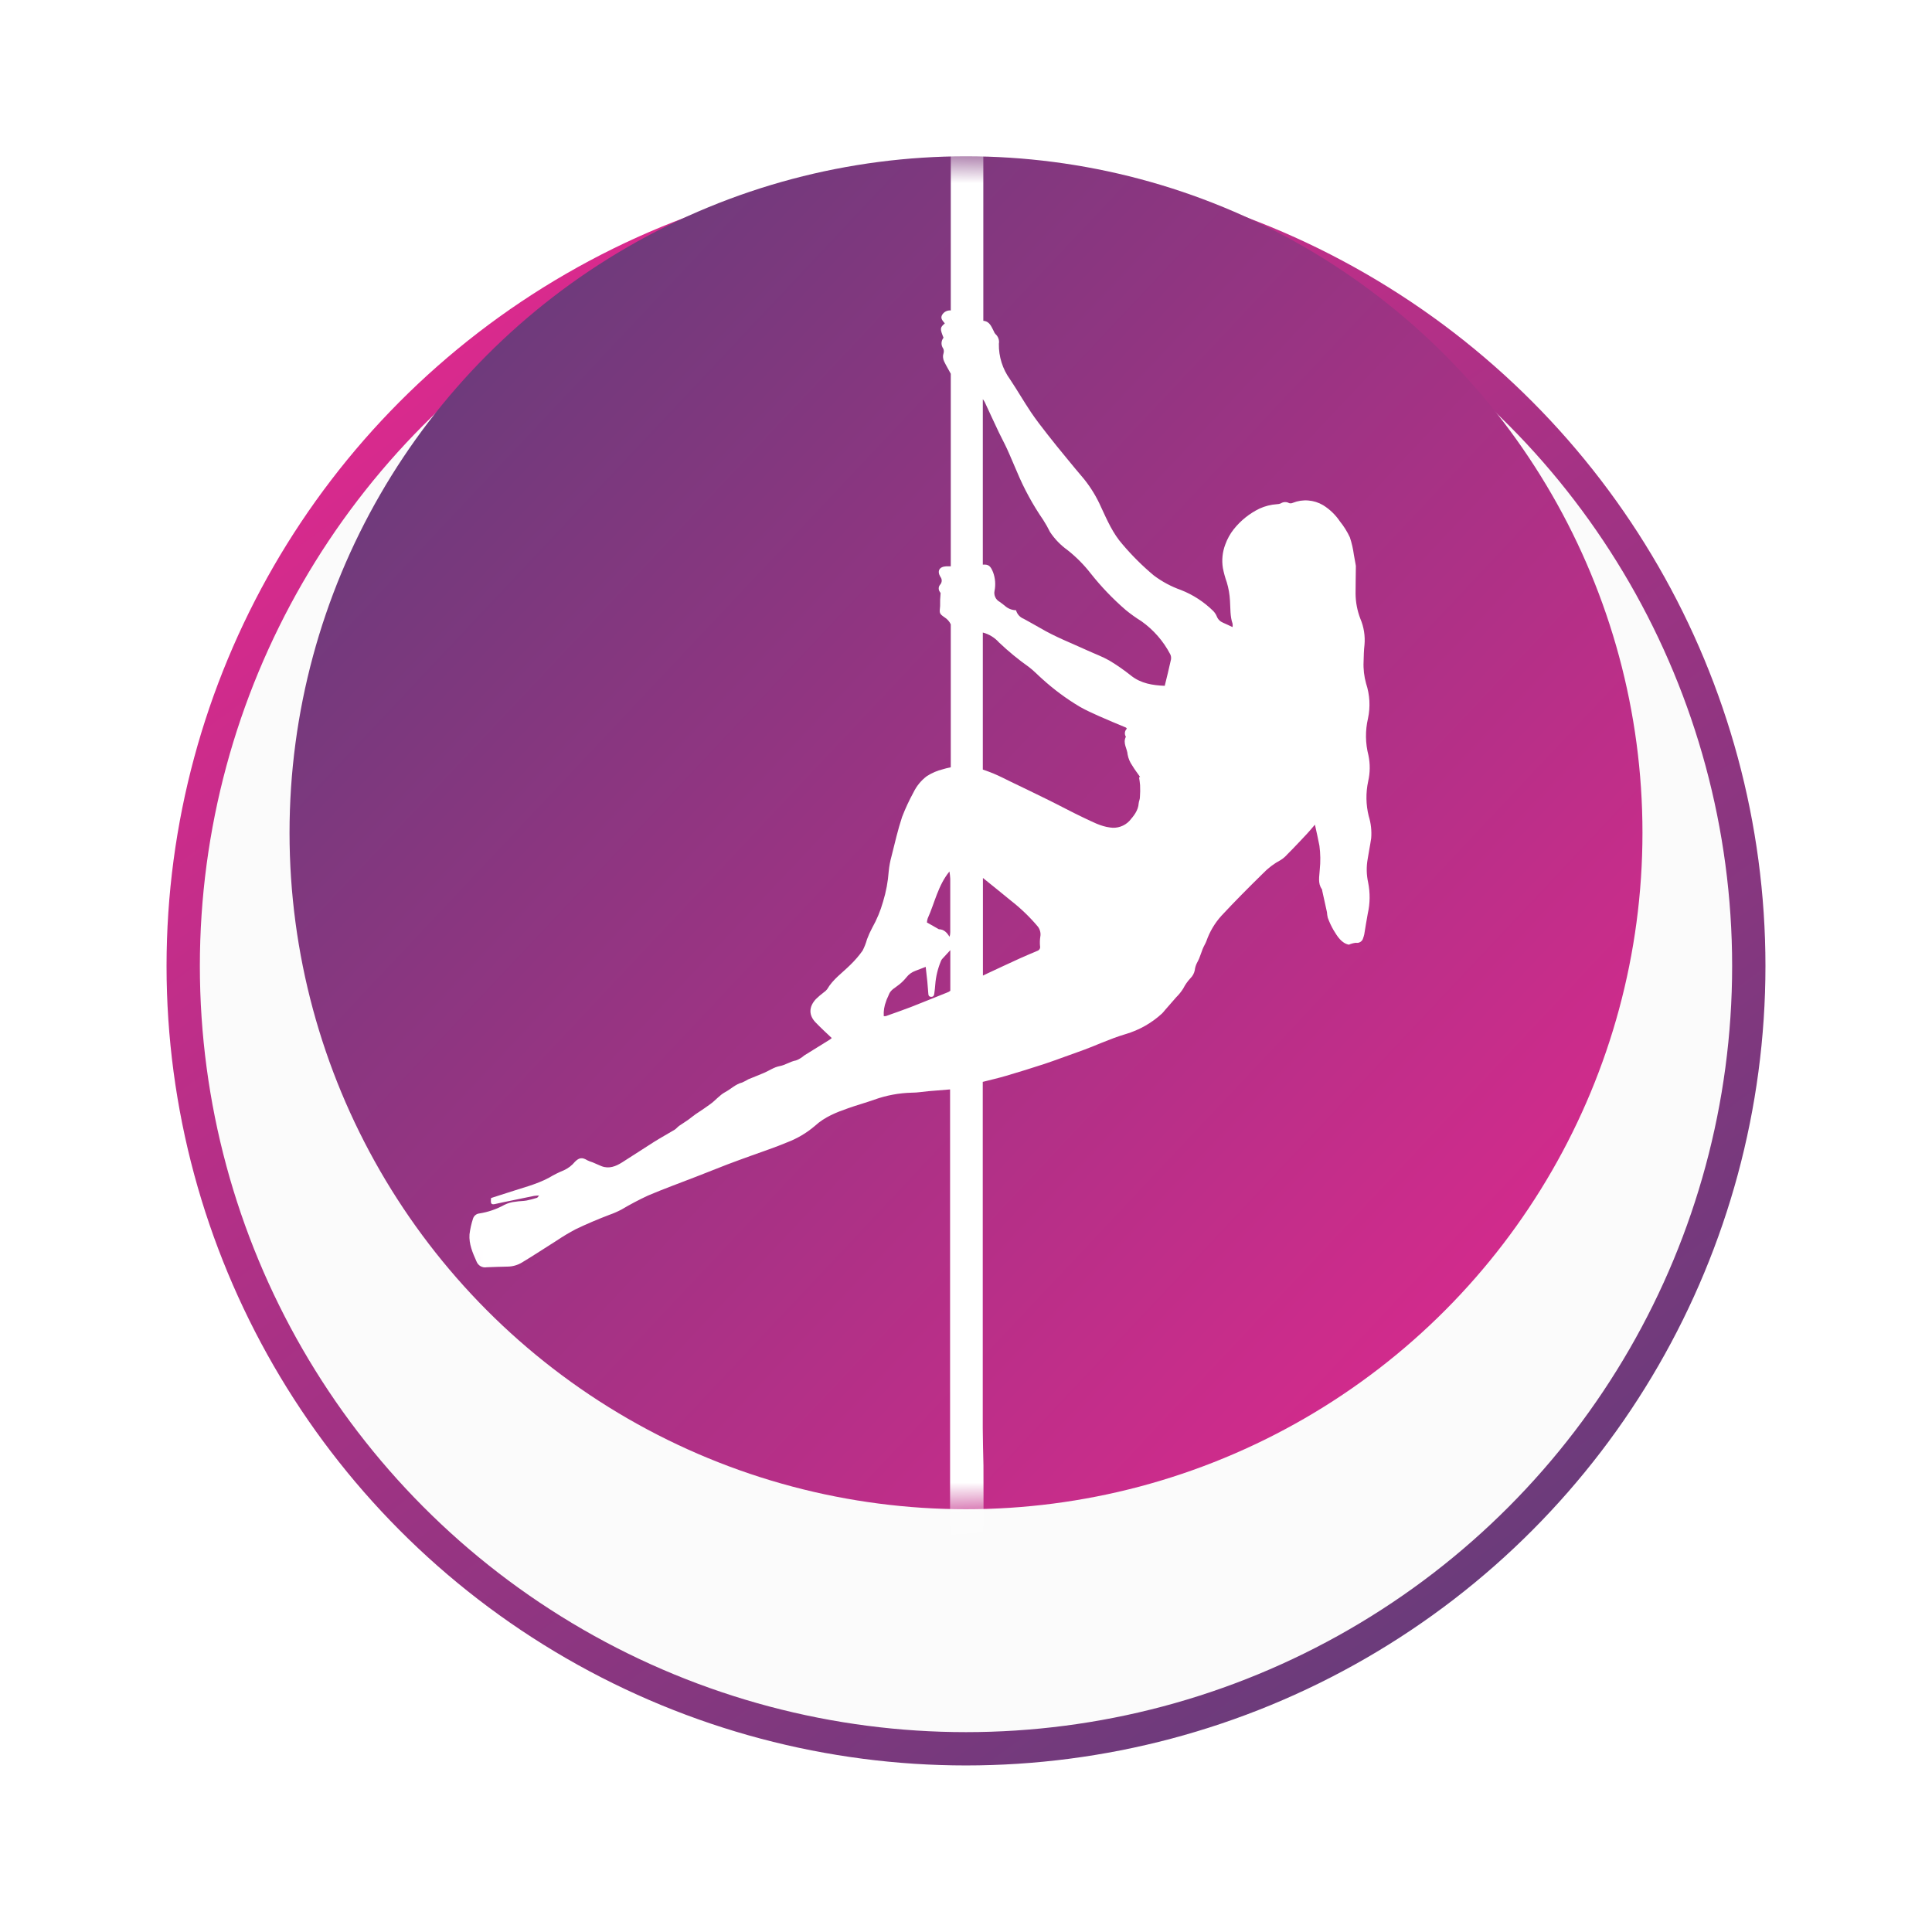 <?xml version="1.0" encoding="UTF-8"?> <svg xmlns="http://www.w3.org/2000/svg" width="58" height="58" viewBox="0 0 58 58" fill="none"><g filter="url(#filter0_d)"><circle cx="29" cy="25" r="24" fill="#FBFBFB"></circle><circle cx="29" cy="25" r="23.5" stroke="url(#paint0_linear)"></circle></g><circle cx="29" cy="25" r="20.308" fill="url(#paint1_linear)"></circle><mask id="mask0" maskUnits="userSpaceOnUse" x="8" y="4" width="41" height="42"><circle cx="28.308" cy="25" r="20.308" fill="white"></circle></mask><g mask="url(#mask0)"><path d="M41.164 25.163C41.182 24.939 41.157 24.714 41.09 24.5C41.005 24.159 40.999 23.802 41.073 23.458C41.132 23.201 41.136 22.935 41.082 22.677C40.988 22.314 40.983 21.934 41.068 21.569C41.143 21.221 41.123 20.858 41.011 20.52C40.951 20.305 40.925 20.081 40.936 19.858C40.941 19.691 40.943 19.523 40.963 19.359C40.987 19.091 40.944 18.822 40.839 18.575C40.746 18.334 40.697 18.078 40.695 17.819C40.695 17.543 40.702 17.266 40.704 16.99C40.701 16.96 40.696 16.93 40.689 16.901C40.674 16.82 40.661 16.739 40.645 16.659C40.621 16.479 40.581 16.303 40.524 16.131C40.445 15.961 40.345 15.801 40.227 15.655C40.095 15.458 39.922 15.291 39.721 15.166C39.585 15.085 39.432 15.037 39.275 15.025C39.117 15.012 38.959 15.036 38.812 15.095C38.777 15.112 38.737 15.115 38.7 15.104C38.662 15.082 38.619 15.072 38.575 15.073C38.532 15.074 38.489 15.087 38.453 15.111C38.416 15.127 38.377 15.136 38.338 15.136C38.155 15.148 37.976 15.193 37.81 15.269C37.51 15.415 37.246 15.627 37.038 15.888C36.929 16.026 36.844 16.18 36.785 16.344C36.698 16.57 36.673 16.816 36.712 17.055C36.74 17.198 36.779 17.34 36.828 17.477C36.883 17.657 36.915 17.844 36.925 18.032C36.941 18.263 36.925 18.497 37.002 18.721C37.008 18.756 37.008 18.791 37.002 18.826C36.897 18.778 36.808 18.732 36.716 18.694C36.674 18.677 36.635 18.652 36.603 18.619C36.57 18.586 36.545 18.547 36.529 18.505C36.504 18.444 36.468 18.39 36.423 18.343C36.144 18.068 35.812 17.852 35.447 17.71C35.158 17.608 34.886 17.461 34.64 17.277C34.3 16.993 33.985 16.68 33.699 16.342C33.41 16.016 33.239 15.62 33.058 15.231C32.924 14.926 32.751 14.64 32.542 14.38C32.365 14.169 32.184 13.958 32.015 13.747C31.822 13.513 31.631 13.279 31.445 13.04C31.276 12.823 31.105 12.605 30.951 12.376C30.735 12.053 30.54 11.715 30.324 11.391C30.098 11.081 29.98 10.705 29.987 10.321C29.997 10.267 29.992 10.211 29.973 10.16C29.955 10.108 29.923 10.062 29.882 10.026C29.861 10.003 29.846 9.976 29.836 9.947C29.762 9.807 29.711 9.646 29.52 9.631V-4.107H28.543V9.32C28.493 9.315 28.442 9.325 28.397 9.347C28.352 9.369 28.314 9.404 28.287 9.446C28.216 9.562 28.307 9.632 28.364 9.709C28.218 9.834 28.215 9.865 28.325 10.139C28.288 10.185 28.267 10.241 28.265 10.3C28.264 10.358 28.282 10.416 28.316 10.463C28.336 10.506 28.34 10.554 28.327 10.599C28.313 10.641 28.307 10.685 28.311 10.729C28.314 10.773 28.326 10.816 28.346 10.856C28.406 10.98 28.478 11.099 28.543 11.22V17.001C28.492 17.001 28.449 17.001 28.407 17.001C28.196 17.012 28.126 17.144 28.232 17.318C28.258 17.351 28.272 17.392 28.271 17.434C28.27 17.476 28.254 17.516 28.227 17.548C28.2 17.577 28.184 17.615 28.181 17.654C28.179 17.694 28.19 17.734 28.213 17.766C28.221 17.782 28.24 17.799 28.237 17.811C28.224 17.938 28.22 18.065 28.223 18.192C28.204 18.403 28.189 18.418 28.355 18.532C28.437 18.583 28.502 18.656 28.543 18.743V23.034C28.464 23.05 28.385 23.069 28.308 23.093C28.134 23.135 27.969 23.206 27.819 23.304C27.651 23.432 27.516 23.597 27.424 23.787C27.293 24.026 27.179 24.272 27.081 24.526C26.953 24.912 26.864 25.31 26.764 25.704C26.723 25.852 26.695 26.003 26.68 26.156C26.658 26.465 26.601 26.772 26.51 27.069C26.433 27.343 26.323 27.606 26.184 27.854C26.124 27.965 26.072 28.08 26.028 28.199C25.996 28.317 25.951 28.431 25.895 28.54C25.787 28.691 25.666 28.832 25.532 28.962C25.292 29.202 25.005 29.397 24.83 29.7C24.802 29.735 24.77 29.764 24.733 29.789C24.649 29.852 24.57 29.92 24.494 29.993C24.272 30.233 24.283 30.481 24.48 30.689C24.636 30.851 24.802 31.006 24.969 31.162C24.952 31.18 24.933 31.196 24.912 31.209C24.656 31.37 24.398 31.526 24.142 31.687C24.069 31.751 23.986 31.801 23.896 31.835C23.723 31.866 23.58 31.973 23.408 32.005C23.236 32.037 23.098 32.139 22.942 32.206C22.785 32.274 22.625 32.334 22.463 32.402C22.404 32.438 22.343 32.47 22.28 32.498C22.083 32.546 21.944 32.694 21.772 32.785C21.6 32.877 21.478 33.039 21.316 33.152C21.2 33.233 21.086 33.318 20.965 33.394C20.843 33.47 20.754 33.551 20.648 33.626C20.564 33.686 20.473 33.739 20.388 33.799C20.339 33.834 20.301 33.887 20.25 33.917C20.04 34.043 19.829 34.158 19.626 34.286C19.31 34.486 18.993 34.696 18.677 34.895C18.488 35.014 18.286 35.098 18.057 35.009C17.969 34.974 17.882 34.932 17.793 34.895C17.738 34.879 17.686 34.858 17.634 34.834C17.483 34.741 17.392 34.747 17.263 34.874C17.173 34.985 17.057 35.074 16.927 35.133C16.773 35.195 16.625 35.27 16.483 35.355C16.09 35.566 15.658 35.664 15.24 35.806C15.072 35.863 14.901 35.911 14.742 35.966C14.721 36.152 14.749 36.177 14.902 36.137C15.037 36.104 15.175 36.08 15.313 36.05C15.552 36.001 15.79 35.95 16.03 35.902C16.081 35.895 16.133 35.891 16.184 35.89C16.148 35.931 16.137 35.954 16.122 35.959C16.018 35.992 15.912 36.019 15.805 36.041C15.7 36.06 15.586 36.056 15.478 36.076C15.361 36.086 15.247 36.118 15.142 36.171C14.908 36.3 14.653 36.388 14.389 36.429C14.346 36.434 14.305 36.45 14.272 36.478C14.239 36.505 14.214 36.541 14.201 36.582C14.15 36.736 14.115 36.894 14.095 37.055C14.074 37.347 14.189 37.609 14.306 37.872C14.329 37.931 14.372 37.981 14.427 38.013C14.483 38.044 14.547 38.055 14.61 38.044C14.821 38.036 15.032 38.028 15.243 38.024C15.392 38.022 15.537 37.98 15.665 37.904C16.016 37.693 16.363 37.463 16.713 37.243C16.897 37.119 17.087 37.005 17.283 36.902C17.614 36.743 17.953 36.6 18.296 36.469C18.419 36.426 18.538 36.374 18.653 36.314C18.912 36.16 19.179 36.019 19.452 35.892C19.927 35.69 20.413 35.514 20.894 35.327C21.21 35.204 21.52 35.079 21.834 34.958C22.076 34.866 22.318 34.779 22.561 34.691C22.914 34.562 23.272 34.445 23.616 34.3C23.928 34.183 24.218 34.012 24.471 33.794C24.761 33.529 25.114 33.391 25.471 33.267C25.726 33.176 25.989 33.105 26.244 33.014C26.608 32.883 26.99 32.812 27.376 32.803C27.542 32.803 27.707 32.773 27.873 32.758L28.522 32.705V49.123H29.532C29.532 49.052 29.526 44.063 29.524 43.994C29.514 43.621 29.507 43.249 29.503 42.876C29.503 42.755 29.503 42.634 29.503 42.514V32.477H29.509C29.743 32.417 29.979 32.364 30.21 32.295C30.592 32.182 30.972 32.066 31.351 31.941C31.695 31.827 32.035 31.695 32.377 31.576C32.855 31.41 33.31 31.186 33.797 31.043C34.202 30.923 34.574 30.712 34.885 30.426C34.918 30.392 34.948 30.357 34.977 30.32C35.087 30.194 35.2 30.067 35.31 29.939C35.39 29.86 35.461 29.772 35.521 29.677C35.578 29.564 35.651 29.46 35.737 29.368C35.804 29.302 35.85 29.218 35.868 29.126C35.876 29.053 35.897 28.981 35.93 28.915C35.953 28.868 35.98 28.823 35.999 28.775C36.037 28.681 36.068 28.585 36.104 28.491C36.141 28.397 36.186 28.336 36.216 28.255C36.314 27.973 36.467 27.714 36.667 27.493C37.069 27.06 37.487 26.641 37.909 26.227C38.066 26.062 38.249 25.924 38.45 25.817C38.524 25.77 38.59 25.713 38.647 25.647C38.7 25.596 38.752 25.542 38.804 25.488C38.952 25.334 39.099 25.18 39.244 25.023C39.323 24.937 39.397 24.848 39.475 24.757C39.522 24.977 39.571 25.179 39.61 25.39C39.642 25.629 39.645 25.87 39.62 26.11C39.611 26.305 39.553 26.512 39.684 26.695C39.691 26.71 39.695 26.728 39.695 26.745C39.743 26.956 39.79 27.167 39.836 27.384C39.839 27.441 39.848 27.497 39.861 27.552C39.907 27.678 39.964 27.8 40.03 27.916C40.149 28.114 40.272 28.315 40.494 28.36C40.561 28.33 40.632 28.311 40.705 28.303C40.752 28.312 40.801 28.303 40.842 28.276C40.883 28.25 40.912 28.209 40.923 28.162C40.937 28.125 40.947 28.088 40.956 28.05C40.992 27.839 41.021 27.636 41.061 27.429C41.132 27.12 41.135 26.8 41.072 26.49C41.022 26.262 41.017 26.027 41.057 25.797C41.089 25.585 41.134 25.375 41.164 25.163ZM27.851 27.569C28.062 27.103 28.158 26.584 28.503 26.162C28.515 26.234 28.523 26.306 28.527 26.379C28.527 26.913 28.527 27.448 28.527 27.982C28.527 28.029 28.521 28.076 28.507 28.122C28.428 28 28.341 27.9 28.191 27.897C28.179 27.897 28.167 27.887 28.156 27.88L27.827 27.693C27.829 27.651 27.837 27.609 27.851 27.569ZM28.43 29.798C28.068 29.942 27.707 30.09 27.345 30.232C27.096 30.328 26.844 30.414 26.593 30.504C26.572 30.507 26.552 30.507 26.531 30.504C26.522 30.351 26.546 30.199 26.602 30.057C26.62 29.99 26.659 29.929 26.682 29.863C26.738 29.709 26.881 29.651 26.999 29.553C27.076 29.491 27.147 29.42 27.21 29.342C27.279 29.252 27.373 29.184 27.481 29.145C27.579 29.109 27.676 29.07 27.79 29.026C27.808 29.181 27.825 29.323 27.839 29.466C27.851 29.584 27.859 29.702 27.868 29.82C27.868 29.877 27.887 29.926 27.957 29.926C28.028 29.926 28.044 29.874 28.049 29.82C28.059 29.734 28.073 29.646 28.077 29.56C28.095 29.319 28.152 29.083 28.244 28.86C28.253 28.835 28.266 28.812 28.282 28.792C28.361 28.703 28.444 28.617 28.529 28.524V29.744C28.5 29.768 28.466 29.786 28.43 29.798ZM31.23 28.125C31.217 28.216 31.214 28.308 31.222 28.399C31.23 28.429 31.226 28.461 31.212 28.488C31.197 28.515 31.172 28.535 31.143 28.545C30.966 28.621 30.788 28.693 30.616 28.772C30.29 28.92 29.966 29.073 29.641 29.224L29.508 29.288V26.357C29.785 26.581 30.063 26.802 30.337 27.029C30.638 27.263 30.914 27.527 31.159 27.819C31.192 27.862 31.215 27.912 31.227 27.965C31.24 28.017 31.241 28.072 31.23 28.125ZM34.221 23.937C34.221 23.997 34.189 24.056 34.184 24.116C34.171 24.334 34.033 24.497 33.906 24.644C33.832 24.722 33.741 24.781 33.639 24.815C33.538 24.85 33.43 24.859 33.324 24.842C33.039 24.806 32.796 24.671 32.54 24.552C32.18 24.382 31.83 24.192 31.473 24.016C31.097 23.83 30.718 23.648 30.34 23.466C30.171 23.383 30.004 23.297 29.83 23.224C29.724 23.18 29.619 23.142 29.505 23.103V18.989C29.693 19.038 29.862 19.142 29.991 19.287C30.273 19.555 30.574 19.802 30.891 20.026C31.03 20.131 31.151 20.261 31.282 20.376C31.632 20.695 32.014 20.978 32.421 21.22C32.607 21.325 32.803 21.415 32.999 21.501C33.263 21.619 33.526 21.726 33.795 21.839C33.806 21.839 33.813 21.857 33.83 21.875C33.798 21.904 33.777 21.944 33.771 21.988C33.765 22.031 33.775 22.075 33.797 22.112C33.799 22.116 33.799 22.12 33.797 22.124C33.703 22.312 33.841 22.477 33.852 22.651C33.874 22.771 33.922 22.884 33.992 22.983C34.062 23.102 34.148 23.211 34.227 23.325L34.195 23.336C34.209 23.414 34.219 23.492 34.226 23.571C34.232 23.692 34.23 23.815 34.221 23.937ZM35.153 19.801C35.097 20.061 35.032 20.32 34.966 20.589C34.602 20.573 34.256 20.52 33.957 20.285C33.749 20.118 33.53 19.966 33.302 19.829C33.091 19.709 32.865 19.628 32.647 19.528C32.17 19.309 31.679 19.121 31.226 18.853C31.063 18.757 30.896 18.67 30.733 18.577C30.677 18.555 30.627 18.52 30.587 18.476C30.547 18.431 30.518 18.378 30.502 18.32C30.377 18.317 30.256 18.269 30.164 18.184C30.112 18.145 30.059 18.099 30.008 18.066C29.951 18.035 29.905 17.986 29.878 17.926C29.851 17.867 29.843 17.8 29.857 17.737C29.894 17.551 29.879 17.359 29.814 17.182C29.738 16.994 29.682 16.937 29.505 16.951V11.984C29.527 12.012 29.547 12.041 29.563 12.072C29.704 12.373 29.841 12.676 29.985 12.977C30.063 13.143 30.153 13.303 30.229 13.47C30.334 13.697 30.425 13.928 30.527 14.156C30.739 14.666 31.004 15.152 31.317 15.607C31.393 15.725 31.461 15.846 31.523 15.972C31.664 16.184 31.843 16.368 32.05 16.516C32.308 16.72 32.54 16.954 32.742 17.213C33.058 17.613 33.411 17.981 33.797 18.314C33.946 18.436 34.103 18.548 34.267 18.65C34.629 18.907 34.925 19.246 35.131 19.64C35.156 19.689 35.163 19.746 35.153 19.801Z" fill="white"></path></g><defs><filter id="filter0_d" x="0" y="0" width="58" height="58" color-interpolation-filters="sRGB"><feFlood flood-opacity="0" result="BackgroundImageFix"></feFlood><feColorMatrix in="SourceAlpha" type="matrix" values="0 0 0 0 0 0 0 0 0 0 0 0 0 0 0 0 0 0 127 0"></feColorMatrix><feOffset dy="4"></feOffset><feGaussianBlur stdDeviation="2.5"></feGaussianBlur><feColorMatrix type="matrix" values="0 0 0 0 0.82 0 0 0 0 0.82 0 0 0 0 0.82 0 0 0 0.24 0"></feColorMatrix><feBlend mode="normal" in2="BackgroundImageFix" result="effect1_dropShadow"></feBlend><feBlend mode="normal" in="SourceGraphic" in2="effect1_dropShadow" result="shape"></feBlend></filter><linearGradient id="paint0_linear" x1="13.889" y1="3.667" x2="45" y2="46.333" gradientUnits="userSpaceOnUse"><stop stop-color="#DE298E"></stop><stop offset="1" stop-color="#653C7A"></stop></linearGradient><linearGradient id="paint1_linear" x1="8.692" y1="11.105" x2="45.032" y2="45.308" gradientUnits="userSpaceOnUse"><stop stop-color="#653C7A"></stop><stop offset="1" stop-color="#DE298E"></stop></linearGradient></defs></svg> 